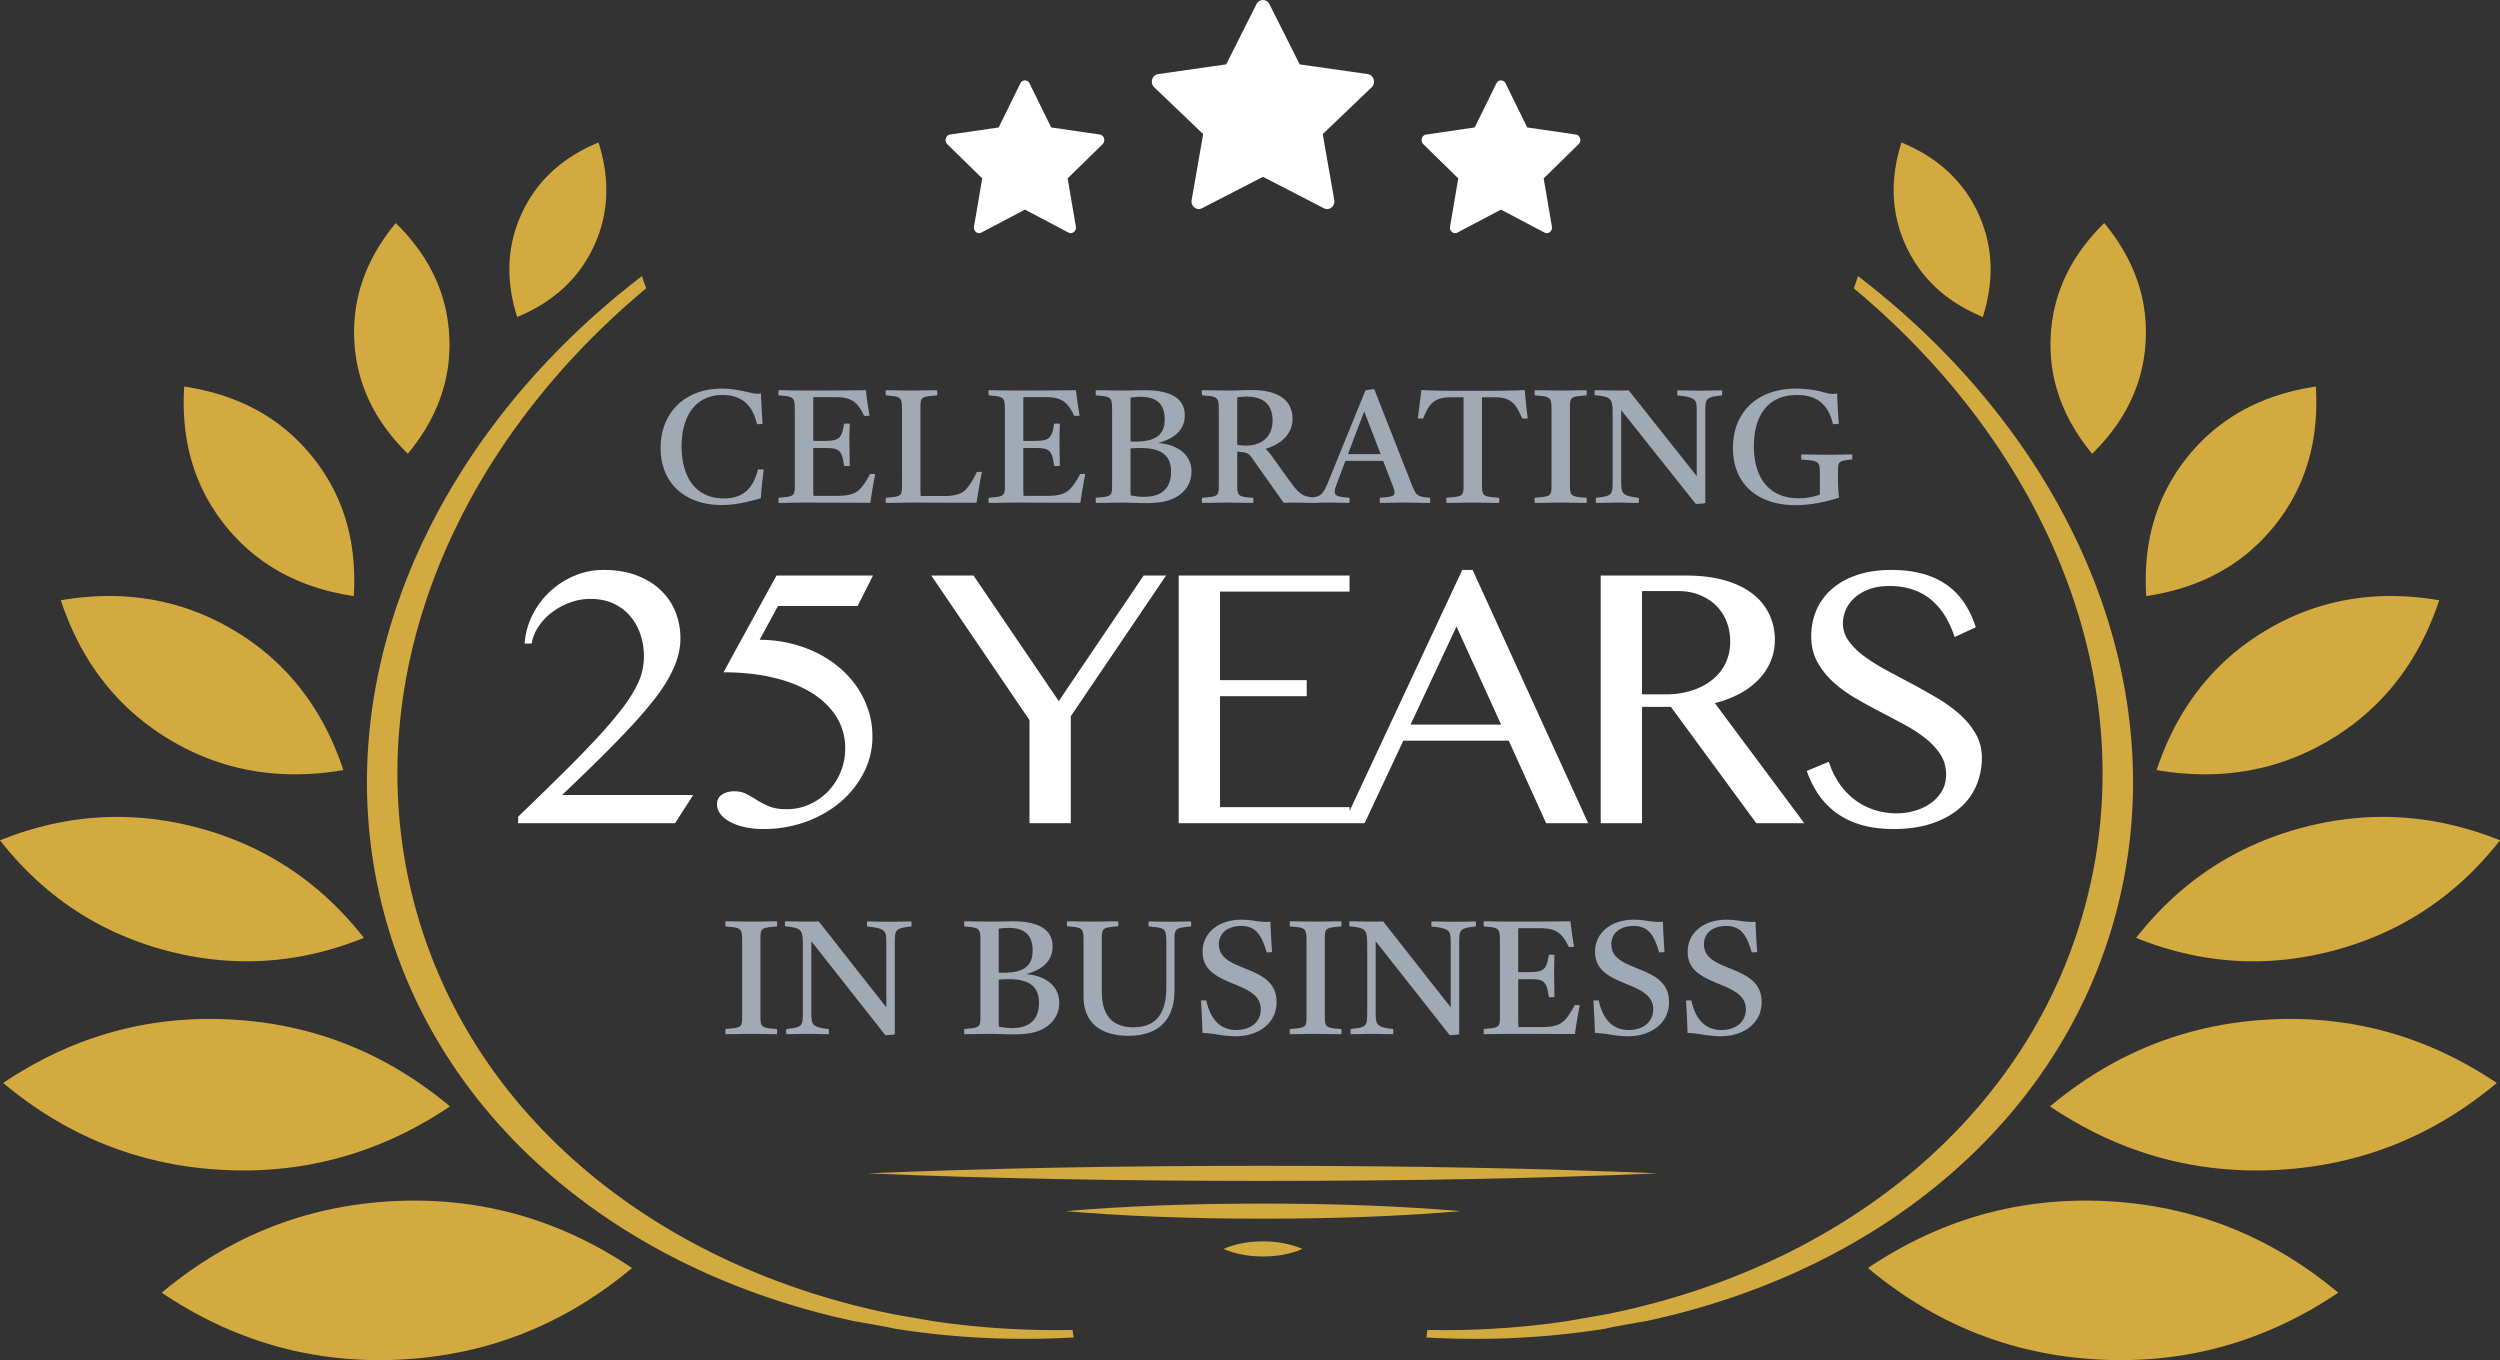 <svg width="193" height="105" xmlns="http://www.w3.org/2000/svg"><rect width="100%" height="100%" fill="#333333" stroke="none"/><g fill="none" fill-rule="evenodd"><g fill="#D3AA40"><path d="M162.681 92.732c6.683.35 12.627 2.705 17.832 7.064-5.632 3.79-11.789 5.51-18.472 5.16-6.684-.35-12.628-2.705-17.832-7.064 5.631-3.79 11.789-5.51 18.472-5.16ZM143.44 21.315c16.5 12.63 24.88 31.875 19.714 49.896-4.564 15.924-18.605 27.053-36.082 30.78 0 0-3.045.522-3.044.569-4.477.72-9.148.964-13.918.692.035-.193.063-.386.084-.582a64.318 64.318 0 0 0 10.79-.679l3.043-.532c17.799-3.578 32.15-14.79 36.775-30.923 4.95-17.268-2.539-35.662-17.691-48.28.119-.31.229-.624.329-.941ZM192.751 83.606c-4.944 4.14-10.59 6.377-16.94 6.71-6.35.333-12.199-1.301-17.549-4.902 4.945-4.14 10.592-6.377 16.94-6.71 6.35-.333 12.2 1.301 17.55 4.902ZM193 64.874c-3.348 4.276-7.608 7.108-12.78 8.494-5.171 1.386-10.275 1.065-15.312-.964 3.348-4.276 7.608-7.108 12.78-8.494 5.171-1.387 10.275-1.065 15.312.964ZM188.305 46.34c-1.575 4.754-4.37 8.338-8.386 10.752-4.016 2.414-8.492 3.2-13.427 2.36 1.575-4.755 4.37-8.34 8.386-10.753 4.015-2.414 8.49-3.2 13.427-2.36ZM178.78 29.845c.264 4.21-.808 7.805-3.217 10.782-2.41 2.976-5.7 4.773-9.873 5.389-.265-4.21.807-7.804 3.217-10.781 2.41-2.977 5.7-4.774 9.872-5.39ZM162.448 17.22c2.304 2.785 3.37 5.818 3.199 9.097-.172 3.279-1.55 6.183-4.132 8.713-2.304-2.786-3.37-5.819-3.199-9.098.172-3.278 1.55-6.183 4.132-8.713ZM146.794 11c2.785 1.148 4.756 2.962 5.912 5.442 1.155 2.48 1.278 5.156.367 8.028-2.785-1.148-4.756-2.962-5.912-5.442-1.155-2.48-1.278-5.156-.367-8.028Z"/><g><path d="M30.319 92.732c-6.683.35-12.627 2.705-17.832 7.064 5.632 3.79 11.789 5.51 18.472 5.16 6.684-.35 12.628-2.705 17.832-7.064-5.631-3.79-11.789-5.51-18.472-5.16ZM49.56 21.315C33.06 33.945 24.681 53.19 29.846 71.21c4.564 15.924 18.605 27.053 36.082 30.78 0 0 3.045.522 3.044.569 4.477.72 9.148.964 13.918.692a8.326 8.326 0 0 1-.084-.582 64.318 64.318 0 0 1-10.79-.679l-3.043-.532c-17.799-3.578-32.15-14.79-36.775-30.923-4.95-17.268 2.539-35.662 17.691-48.28-.119-.31-.229-.624-.329-.941ZM.249 83.606c4.944 4.14 10.59 6.377 16.94 6.71 6.35.333 12.199-1.301 17.549-4.902-4.945-4.14-10.592-6.377-16.94-6.71-6.35-.333-12.2 1.301-17.55 4.902ZM0 64.874c3.348 4.276 7.608 7.108 12.78 8.494 5.171 1.386 10.275 1.065 15.312-.964-3.348-4.276-7.608-7.108-12.78-8.494-5.171-1.387-10.275-1.065-15.312.964ZM4.695 46.34c1.575 4.754 4.37 8.338 8.386 10.752 4.016 2.414 8.492 3.2 13.427 2.36-1.575-4.755-4.37-8.34-8.386-10.753-4.015-2.414-8.49-3.2-13.427-2.36ZM14.22 29.845c-.264 4.21.808 7.805 3.217 10.782 2.41 2.976 5.7 4.773 9.873 5.389.265-4.21-.807-7.804-3.217-10.781-2.41-2.977-5.7-4.774-9.872-5.39ZM30.552 17.22c-2.304 2.785-3.37 5.818-3.199 9.097.172 3.279 1.55 6.183 4.132 8.713 2.304-2.786 3.37-5.819 3.199-9.098-.172-3.278-1.55-6.183-4.132-8.713ZM46.206 11c-2.785 1.148-4.756 2.962-5.912 5.442-1.155 2.48-1.278 5.156-.367 8.028 2.785-1.148 4.756-2.962 5.912-5.442 1.155-2.48 1.278-5.156.367-8.028Z"/></g></g><path d="m52.114 63.553 1.402-2.177H43.39a185.554 185.554 0 0 0 3.003-2.906 80.702 80.702 0 0 0 2.346-2.415 32.345 32.345 0 0 0 1.738-2.019c.481-.615.872-1.194 1.172-1.738.3-.543.523-1.062.666-1.557.143-.495.214-.988.214-1.478 0-.702-.126-1.372-.379-2.011-.253-.64-.63-1.2-1.13-1.68-.5-.48-1.12-.863-1.86-1.147-.738-.283-1.599-.425-2.58-.425-.773 0-1.514.149-2.225.447a6.333 6.333 0 0 0-3.247 3.028 5.811 5.811 0 0 0-.607 2.206h.543c.076-.47.258-.915.544-1.333a4.659 4.659 0 0 1 1.05-1.096c.416-.313.878-.56 1.388-.743a4.573 4.573 0 0 1 1.552-.274c.687 0 1.287.123 1.802.368.515.245.944.572 1.287.98.344.409.603.88.78 1.413a5.226 5.226 0 0 1 .129 2.827c-.091.389-.26.82-.508 1.29a11.841 11.841 0 0 1-1.044 1.594 30.38 30.38 0 0 1-1.752 2.069 79.748 79.748 0 0 1-2.625 2.718A297.435 297.435 0 0 1 40 63.048v.505h12.114Zm6.814.447a9.523 9.523 0 0 0 3.297-.562c1.025-.375 1.916-.887 2.674-1.536a7.332 7.332 0 0 0 1.795-2.271 6.038 6.038 0 0 0 .658-2.769c0-.72-.107-1.406-.322-2.055a7.056 7.056 0 0 0-.894-1.802 7.526 7.526 0 0 0-1.373-1.5 8.492 8.492 0 0 0-1.773-1.139 9.805 9.805 0 0 0-2.074-.72 10.15 10.15 0 0 0-2.274-.253l1.416-2.61h6.15l1.187-2.35h-7.452l-4.09 7.469c1.43 0 2.724.14 3.883.418 1.158.279 2.145.675 2.96 1.19.816.514 1.445 1.132 1.888 1.853.444.72.666 1.523.666 2.408a4.73 4.73 0 0 1-.358 1.838 4.74 4.74 0 0 1-.973 1.493c-.41.423-.889.757-1.437 1.002a4.244 4.244 0 0 1-1.752.368c-.544 0-.99-.073-1.337-.217a6.337 6.337 0 0 1-.937-.476 14.776 14.776 0 0 0-.815-.475c-.267-.145-.592-.217-.973-.217-.353 0-.66.084-.923.253-.262.168-.393.42-.393.757 0 .26.086.504.258.735.171.23.414.433.729.606s.691.31 1.13.41c.439.102.925.152 1.459.152Zm23.739-.447v-8.262l7.351-10.858h-1.73l-6.551 9.69-6.58-9.69h-3.26l7.58 11.16v7.96h3.19Zm21.516 0v-1.24h-9.997v-8.565h6.693v-1.24h-6.693v-6.835h9.997v-1.24H90.996v19.12h13.187Zm1.164 0 2.99-6.373h8.138l2.889 6.373h3.246L113.686 44h-.801l-9.14 19.553h1.602Zm10.541-7.614h-6.994l3.547-7.57 3.447 7.57Zm10.876 7.614V54.57h2.23l6.594 8.983h3.705l-6.908-9.272a8.416 8.416 0 0 0 1.887-.714 5.797 5.797 0 0 0 1.466-1.081c.406-.418.72-.887.944-1.406.225-.52.337-1.077.337-1.673 0-.72-.146-1.386-.437-1.997a4.346 4.346 0 0 0-1.294-1.579c-.572-.442-1.287-.786-2.145-1.03-.859-.246-1.855-.368-2.99-.368h-6.579v19.12h3.19Zm1.845-9.95h-1.845V45.63h2.803c.582 0 1.118.097 1.609.289.491.192.915.459 1.273.8.357.341.634.752.83 1.233.195.48.293 1.01.293 1.586 0 .625-.124 1.187-.372 1.687s-.594.925-1.037 1.276c-.444.351-.968.623-1.573.815a6.515 6.515 0 0 1-1.981.288ZM146.192 64c1.125 0 2.112-.144 2.96-.433.85-.288 1.56-.68 2.132-1.175a4.769 4.769 0 0 0 1.287-1.745c.286-.668.429-1.381.429-2.14a3.66 3.66 0 0 0-.458-1.825 5.951 5.951 0 0 0-1.215-1.5 10.894 10.894 0 0 0-1.724-1.261c-.643-.385-1.299-.755-1.966-1.11a597.85 597.85 0 0 1-1.967-1.053 14.694 14.694 0 0 1-1.724-1.075 5.527 5.527 0 0 1-1.215-1.182 2.285 2.285 0 0 1-.458-1.377c0-.356.074-.704.222-1.045.148-.342.372-.65.672-.923.3-.274.675-.495 1.123-.664.448-.168.972-.252 1.573-.252.677 0 1.285.094 1.824.281a4.45 4.45 0 0 1 1.423.8c.41.347.762.762 1.058 1.248.296.485.539 1.021.73 1.608l1.63-.75a7.3 7.3 0 0 0-.901-1.904 5.339 5.339 0 0 0-1.359-1.384 5.908 5.908 0 0 0-1.86-.85c-.705-.193-1.506-.289-2.402-.289-.992 0-1.871.13-2.639.39-.767.259-1.413.617-1.938 1.074a4.518 4.518 0 0 0-1.194 1.622 5.042 5.042 0 0 0-.408 2.033c0 .73.15 1.377.45 1.94.301.562.694 1.071 1.18 1.528.487.456 1.042.87 1.667 1.24s1.261.723 1.91 1.06c.648.336 1.284.673 1.909 1.01.624.336 1.18.694 1.666 1.073.486.38.88.798 1.18 1.255.3.457.45.978.45 1.564 0 .49-.11.92-.328 1.291-.22.37-.51.683-.873.937a4.032 4.032 0 0 1-1.23.577c-.458.13-.92.195-1.387.195-.62 0-1.204-.092-1.752-.274a5.118 5.118 0 0 1-1.495-.786 5.43 5.43 0 0 1-1.18-1.247 6.315 6.315 0 0 1-.808-1.673l-1.702.707c.248.71.567 1.343.958 1.896.391.552.86 1.021 1.41 1.406.547.384 1.18.677 1.894.88.715.201 1.53.302 2.446.302Z" fill="#FFF" fill-rule="nonzero"/><path d="M55.708 38.988c1.125 0 2.069-.26 3.026-.521.051-.769.13-1.5.233-2.22-.169-.011-.31-.011-.453-.011-.375 1.537-1.203 2.243-2.638 2.243-2.29 0-3.26-1.822-3.26-4.016 0-2.033.854-3.967 3.17-3.967 1.448 0 2.314.744 2.65 2.244.13.012.285 0 .44-.025a56.25 56.25 0 0 1-.13-2.343 1.834 1.834 0 0 1-.27.025c-.272 0-.518-.075-.854-.15-.763-.16-1.203-.247-1.902-.247-2.87 0-4.72 1.884-4.72 4.587 0 2.677 1.836 4.4 4.708 4.4Zm6.699-.186h.376l2.313.008.44.001 1.07.003h.586c.077-.545.194-1.29.375-2.219a2.166 2.166 0 0 0-.401 0c-.298.595-.66 1.079-.892 1.265-.35.285-.828.421-1.695.421h-1.771c-.022-.084-.026-.345-.026-.762v-2.932h.827c1.113 0 1.384.074 1.552 1.376.155.025.31.025.44 0l-.026-1.637v-.114l-.002-.072v-.201c.002-.204.009-.549.028-1.224a1.308 1.308 0 0 0-.44 0c-.175 1.176-.423 1.318-1.552 1.326h-.827v-3.384h1.694c.672 0 1.112.112 1.435.347.285.198.582.595.79 1.091.129.012.284.012.426 0a37.426 37.426 0 0 1-.284-1.971c-.207 0-1.845.022-3.722.024h-.73c-.982-.001-1.307-.01-1.591-.016l-.094-.002a26.16 26.16 0 0 0-.601-.006 2.032 2.032 0 0 0 0 .397l.223.019c.94.084 1.026.167 1.03 1.034l.001 5.864c0 .88-.052.88-1.254.992a2.032 2.032 0 0 0 0 .396c.685 0 1.086-.024 2.302-.024Zm5.975.024c.517 0 1.513-.024 2.004-.024 1.668 0 3.324.012 5.005.012.078-.545.207-1.351.414-2.368a1.09 1.09 0 0 0-.401 0c-.31.67-.62 1.14-.931 1.426-.31.273-.828.421-1.552.421h-1.837c-.021-.094-.025-.357-.025-.774v-6.007c0-.892.051-.88 1.28-.991a1.023 1.023 0 0 0 0-.397c-.504 0-1.513.025-1.992.025-.478 0-1.435-.025-1.965-.025a2.032 2.032 0 0 0 0 .397l.223.019c.94.084 1.026.167 1.03 1.034l.001 5.864c0 .893-.052.88-1.254.992a2.032 2.032 0 0 0 0 .396Zm10.242-.024h.377l2.312.008.44.001 1.07.003h.586c.078-.545.194-1.29.375-2.219a2.166 2.166 0 0 0-.4 0c-.298.595-.66 1.079-.893 1.265-.35.285-.828.421-1.694.421h-1.772c-.022-.084-.025-.345-.026-.762v-2.932h.828c1.112 0 1.384.074 1.552 1.376.155.025.31.025.44 0l-.026-1.637v-.07l-.001-.044v-.273c0-.204.007-.549.027-1.224a1.308 1.308 0 0 0-.44 0c-.175 1.176-.423 1.318-1.553 1.326H79v-3.384h1.694c.673 0 1.113.112 1.436.347.285.198.582.595.789 1.091.13.012.284.012.427 0a37.426 37.426 0 0 1-.285-1.971c-.206 0-1.844.022-3.721.024h-.73c-.982-.001-1.308-.01-1.592-.016l-.094-.002a26.16 26.16 0 0 0-.6-.006 2.032 2.032 0 0 0 0 .397l.223.019c.94.084 1.026.167 1.03 1.034v5.864c0 .88-.051.88-1.254.992a2.032 2.032 0 0 0 0 .396c.686 0 1.087-.024 2.302-.024Zm9.764.037c.621 0 1.177-.037 1.656-.161 1.1-.285 1.94-1.091 1.94-2.269 0-1.376-1.164-2.095-2.548-2.207v-.012c1.358-.372 2.03-1.09 2.03-2.132 0-1.252-1.008-1.934-3.103-1.934-.414 0-1.229.025-1.76.025-.504 0-1.46-.025-2.004-.025a2.032 2.032 0 0 0 0 .397l.223.019c.94.084 1.026.167 1.031 1.034v5.864c0 .88-.051.88-1.254.992a2.032 2.032 0 0 0 0 .396c.505 0 1.578-.024 1.992-.024.504 0 1.19.037 1.797.037Zm-.763-4.748h-.065c-.078-.001-.2-.004-.284-.012v-3.385c.298-.037.505-.062.75-.062 1.268 0 1.888.558 1.888 1.736 0 1.165-.633 1.723-2.289 1.723Zm.686 4.264c-.323 0-.647-.037-1.022-.111a9.743 9.743 0 0 1-.013-.613v-3.007c.168-.025.518-.037.763-.037 1.63 0 2.367.57 2.367 1.834 0 1.302-.763 1.934-2.095 1.934Zm6.48.447c.49 0 1.435.024 1.952.024a1.024 1.024 0 0 0 0-.396c-1.176-.096-1.227-.11-1.229-1.056V34.86l.337.037c.4.05.582.099.853.533l2.393 3.384c.258 0 .478-.012.685-.012.479 0 1.371.024 1.888.024a1.024 1.024 0 0 0 0-.396c-1.099-.1-1.267-.149-2.16-1.376l-1.357-1.885c-.168-.235-.298-.384-.44-.495v-.025c1.358-.422 2.07-1.265 2.07-2.306 0-1.686-1.475-2.231-3.118-2.231-.138 0-.436.006-.756.014l-.323.008c-.267.007-.519.012-.675.014h-.082c-.492 0-1.513-.024-2.03-.024a1.023 1.023 0 0 0 0 .397c1.175.084 1.286.121 1.292 1.042v5.875c0 .893-.051.88-1.293.992a1.023 1.023 0 0 0 0 .396c.505 0 1.514-.024 1.992-.024ZM96.2 34.4a3.36 3.36 0 0 1-.686-.062v-3.67c.246-.024.505-.05.725-.05 1.319 0 2.004.633 2.004 1.86 0 1.228-.84 1.922-2.043 1.922Zm14.2 4.425a2.033 2.033 0 0 0 0-.396c-1.022-.1-1.06-.1-1.526-1.302l-2.78-7.078c-.195 0-.505.037-.686.099l-2.794 6.868c-.517 1.276-.633 1.314-1.59 1.413a2.033 2.033 0 0 0 0 .396c.517 0 .93-.024 1.422-.024.22 0 .518 0 .88.012.362 0 .646.012.853.012.013-.124.013-.26 0-.396-.814-.075-1.138-.112-1.138-.471 0-.161.065-.347.181-.67l.647-1.71h2.91l.737 1.909c.09.248.142.409.142.533 0 .31-.284.334-1.125.409a1.023 1.023 0 0 0 0 .396c.285 0 .608-.012.944-.012.336-.012.776-.012 1.035-.012.633 0 1.28.024 1.888.024Zm-3.815-3.768h-2.522l1.254-3.298 1.268 3.298Zm7.1 3.744c.504 0 1.5.024 2.043.024a1.024 1.024 0 0 0 0-.396c-1.253-.096-1.316-.111-1.319-1.058v-6.703h.918c1.358 0 1.694.509 2.186 1.637.13.012.284.012.427 0-.104-.794-.168-1.525-.233-2.194-.927.051-2.051.06-3.261.061h-1.46c-1.195-.001-2.321-.01-3.259-.061-.077.681-.168 1.4-.271 2.194.13.012.284.012.414 0 .452-1.116.814-1.637 2.185-1.637h.931v6.769c0 .893-.038.88-1.319.992a2.032 2.032 0 0 0 0 .396c.543 0 1.526-.024 2.018-.024Zm8.794.024a1.024 1.024 0 0 0 0-.396c-1.226-.096-1.278-.11-1.28-1.056v-5.862c0-.892.051-.88 1.28-.991a1.023 1.023 0 0 0 0-.397c-.504 0-1.487.025-1.966.025-.491 0-1.5-.025-2.03-.025a2.032 2.032 0 0 0 0 .397l.115.01.21.017c.883.083.963.188.968 1.03v5.86c0 .893-.052.88-1.293.992a2.032 2.032 0 0 0 0 .396c.556 0 1.5-.024 2.004-.024.492 0 1.462.024 1.992.024Zm8.432.075c.22 0 .556-.025.737-.062v-7.004c0-1.104.052-1.166 1.294-1.314a1.907 1.907 0 0 0 0-.385c-.505 0-1.229.025-1.656.025-.414 0-1.293-.025-1.785-.025-.025.124-.025.26 0 .397.699.05 1.126.161 1.307.347.168.161.18.45.18.988v4.888l-5.25-6.62a11.7 11.7 0 0 1-.25.008l-.179.002-.244.002h-.193c-.608 0-1.229-.024-1.76-.024-.012.136-.012.26 0 .384 1.267.132 1.379.218 1.384 1.421v5.2c0 1.115-.051 1.152-1.28 1.3a1.023 1.023 0 0 0 0 .397c.492 0 1.203-.024 1.643-.024.426 0 1.138.024 1.655.024a2.033 2.033 0 0 0 0-.396c-.672-.062-1.009-.174-1.177-.347-.157-.162-.178-.443-.18-.994v-5.428l5.754 7.24Zm7.708.099c1.022 0 2.173-.198 3.363-.583-.052-.347-.091-.855-.091-1.55v-.396c0-.892.039-.88 1.1-1.004.012-.124.012-.26 0-.384-.505 0-1.294.024-1.824.024s-1.552-.024-2.095-.024a1.024 1.024 0 0 0 0 .396c1.315.096 1.417.111 1.422 1.047v1.656c-.53.198-1.099.285-1.642.285-2.341 0-3.453-1.661-3.453-4.017 0-2.132.905-3.954 3.336-3.954 1.514 0 2.419.719 2.768 2.244.13.012.297 0 .453-.025a56.252 56.252 0 0 1-.13-2.343 1.328 1.328 0 0 1-.31.037c-.272 0-.543-.074-.867-.161-.543-.149-1.357-.248-2.004-.248-2.962 0-4.863 1.81-4.863 4.587 0 2.789 1.914 4.413 4.837 4.413ZM59.976 79.839a1.034 1.034 0 0 0 0-.398c-1.217-.096-1.268-.11-1.27-1.056v-5.87c0-.894.05-.882 1.27-.994a1.033 1.033 0 0 0 0-.397c-.5 0-1.476.025-1.95.025-.489 0-1.49-.025-2.016-.025a2.052 2.052 0 0 0 0 .397l.114.01.208.018c.877.083.957.188.961 1.03v5.87c0 .893-.051.88-1.283.992a2.052 2.052 0 0 0 0 .398c.552 0 1.489-.025 1.99-.025.487 0 1.45.025 1.976.025Zm8.37.074c.219 0 .552-.025.732-.062v-7.014c0-1.105.052-1.167 1.284-1.316a1.926 1.926 0 0 0 0-.384c-.5 0-1.22.024-1.643.024-.411 0-1.284-.024-1.772-.024-.026.124-.026.26 0 .397.693.05 1.117.161 1.297.347.167.162.179.452.18.99v4.895l-5.213-6.63c-.073.004-.16.006-.248.008l-.177.003-.243.002h-.192c-.603 0-1.22-.025-1.746-.025-.012.137-.012.26 0 .385 1.258.132 1.368.218 1.374 1.423v5.206c0 1.117-.051 1.154-1.27 1.303a1.033 1.033 0 0 0 0 .398c.487 0 1.193-.025 1.63-.025.423 0 1.13.025 1.643.025a2.054 2.054 0 0 0 0-.398c-.668-.062-1.002-.173-1.169-.347-.155-.162-.177-.444-.179-.995v-5.436l5.712 7.25Zm9.86-.062c.616 0 1.168-.037 1.643-.161 1.091-.286 1.925-1.093 1.925-2.272 0-1.378-1.155-2.098-2.529-2.21v-.012c1.348-.373 2.016-1.093 2.016-2.135 0-1.254-1.001-1.937-3.081-1.937-.41 0-1.22.025-1.746.025-.5 0-1.45-.025-1.99-.025a2.052 2.052 0 0 0 0 .397l.222.02c.933.084 1.018.167 1.023 1.035v5.872c0 .882-.05.882-1.245.993a2.052 2.052 0 0 0 0 .398c.5 0 1.566-.025 1.977-.025.5 0 1.181.037 1.785.037Zm-.758-4.754h-.065c-.077-.001-.199-.004-.281-.013v-3.389c.295-.037.5-.062.744-.062 1.258 0 1.874.559 1.874 1.738 0 1.167-.629 1.726-2.272 1.726Zm.68 4.27c-.32 0-.641-.037-1.014-.112a9.842 9.842 0 0 1-.012-.614v-3.01c.167-.025.513-.038.757-.038 1.618 0 2.35.571 2.35 1.837 0 1.304-.758 1.937-2.08 1.937Zm8.974.596c2.4 0 3.569-1.291 3.569-3.5v-3.824c0-1.006.077-.993 1.27-1.118a.97.97 0 0 0 0-.384c-.158 0-.346.002-.542.006l-.397.008a37.7 37.7 0 0 1-.703.01c-.398 0-1.156-.024-1.618-.024a.97.97 0 0 0 0 .384c1.244.12 1.355.124 1.36 1.174v3.506c0 2.123-.86 3.104-2.541 3.104-1.592 0-2.44-.882-2.44-2.744v-4.059c0-.881.065-.881 1.259-.993a.97.97 0 0 0 0-.385c-.514 0-1.49.025-1.977.025-.5 0-1.45-.025-1.964-.025a.97.97 0 0 0 0 .385c1.168.096 1.265.122 1.27 1.058v4.367c0 2.073 1.4 3.029 3.454 3.029Zm8.293.037c1.707 0 3.158-.956 3.158-2.644 0-1.577-1.245-2.11-2.413-2.582l-.11-.044-.216-.088c-.897-.368-1.716-.778-1.716-1.743 0-.918.758-1.415 1.708-1.415.539 0 .95.162 1.245.484.295.323.526.807.732 1.552.115.012.27 0 .423-.025a56.82 56.82 0 0 1-.128-2.346c-.075.02-.203.024-.274.025h-.087a5.796 5.796 0 0 1-.781-.075A7.158 7.158 0 0 0 95.832 71c-1.644 0-2.992.919-2.992 2.483 0 1.334.995 1.878 2.096 2.346l.237.1.12.049c1.052.434 2.04.856 2.04 1.936 0 .969-.77 1.602-1.887 1.602-1.258 0-2.002-.832-2.323-2.284-.129 0-.283 0-.411.012.064.968.103 1.788.116 2.495.102 0 .629.038 1.22.137.705.124 1.321.124 1.347.124Zm8.152-.161a1.034 1.034 0 0 0 0-.398c-1.218-.096-1.269-.11-1.271-1.056v-5.87c0-.894.051-.882 1.27-.994a1.033 1.033 0 0 0 0-.397c-.5 0-1.475.025-1.95.025-.488 0-1.49-.025-2.016-.025a2.052 2.052 0 0 0 0 .397l.115.01.208.018c.876.083.956.188.96 1.03v5.87c0 .893-.05.88-1.283.992a2.052 2.052 0 0 0 0 .398c.552 0 1.49-.025 1.99-.025.488 0 1.45.025 1.977.025Zm8.37.074c.218 0 .552-.025.732-.062v-7.014c0-1.105.051-1.167 1.283-1.316a1.926 1.926 0 0 0 0-.384c-.5 0-1.22.024-1.643.024-.41 0-1.284-.024-1.771-.024-.026.124-.026.26 0 .397.693.05 1.116.161 1.296.347.167.162.179.452.18.99v4.895l-5.212-6.63c-.074.004-.16.006-.248.008l-.178.003-.243.002h-.191c-.604 0-1.22-.025-1.746-.025-.013.137-.013.26 0 .385 1.257.132 1.368.218 1.373 1.423v5.206c0 1.117-.05 1.154-1.27 1.303a1.033 1.033 0 0 0 0 .398c.487 0 1.193-.025 1.63-.025.424 0 1.13.025 1.643.025a2.053 2.053 0 0 0 0-.398c-.667-.062-1.001-.173-1.168-.347-.156-.162-.177-.444-.18-.995v-5.436l5.713 7.25Zm4.917-.1h.111l.263.001 2.295.008.437.001 1.062.003h.582c.077-.546.192-1.29.372-2.222a2.131 2.131 0 0 0-.398 0c-.295.596-.655 1.08-.886 1.266-.347.286-.822.422-1.682.422h-1.758c-.022-.084-.025-.345-.026-.762v-2.937h.822c1.104 0 1.373.075 1.54 1.378.154.025.308.025.436 0l-.025-1.639v-.07l-.001-.045v-.273c0-.204.007-.549.026-1.225a1.288 1.288 0 0 0-.436 0c-.174 1.177-.42 1.32-1.541 1.328h-.821v-3.39h1.682c.667 0 1.104.113 1.425.349.282.198.577.595.783 1.092.128.012.282.012.423 0a37.787 37.787 0 0 1-.282-1.974c-.205 0-1.831.022-3.694.025h-.725c-.975-.002-1.298-.01-1.58-.017l-.093-.002a25.74 25.74 0 0 0-.596-.006 2.052 2.052 0 0 0 0 .397l.221.02c.933.084 1.019.167 1.024 1.035v5.872c0 .882-.052.882-1.245.993a2.052 2.052 0 0 0 0 .398c.68 0 1.078-.025 2.285-.025Zm8.857.187c1.708 0 3.159-.956 3.159-2.644 0-1.577-1.246-2.11-2.414-2.582l-.109-.044-.216-.088c-.897-.368-1.716-.778-1.716-1.743 0-.918.757-1.415 1.707-1.415.54 0 .95.162 1.246.484.295.323.526.807.731 1.552.116.012.27 0 .424-.025a56.82 56.82 0 0 1-.128-2.346c-.075.02-.204.024-.274.025h-.087a5.796 5.796 0 0 1-.782-.075 7.158 7.158 0 0 0-1.104-.099c-1.643 0-2.991.919-2.991 2.483 0 1.334.995 1.878 2.095 2.346l.238.1.119.049c1.052.434 2.041.856 2.041 1.936 0 .969-.77 1.602-1.887 1.602-1.258 0-2.003-.832-2.324-2.284-.128 0-.282 0-.41.012.064.968.102 1.788.115 2.495.103 0 .629.038 1.22.137a8.539 8.539 0 0 0 1.347.124Zm7.151 0c1.707 0 3.158-.956 3.158-2.644 0-1.577-1.245-2.11-2.413-2.582l-.11-.044-.216-.088c-.897-.368-1.716-.778-1.716-1.743 0-.918.758-1.415 1.708-1.415.539 0 .95.162 1.245.484.295.323.526.807.732 1.552.115.012.27 0 .423-.025a56.818 56.818 0 0 1-.128-2.346c-.075.02-.203.024-.274.025h-.087a5.796 5.796 0 0 1-.782-.075 7.158 7.158 0 0 0-1.104-.099c-1.643 0-2.99.919-2.99 2.483 0 1.334.994 1.878 2.095 2.346l.237.1.12.049c1.052.434 2.04.856 2.04 1.936 0 .969-.77 1.602-1.887 1.602-1.258 0-2.002-.832-2.323-2.284-.129 0-.283 0-.411.012.064.968.103 1.788.115 2.495.103 0 .63.038 1.22.137.706.124 1.322.124 1.348.124Z" fill="#A0A9B4" fill-rule="nonzero"/><g fill="#D3AA40"><path d="M67 90.583C76.104 90.194 86.27 90 97.5 90s21.396.194 30.5.583c-9.104.39-19.27.584-30.5.584s-21.396-.195-30.5-.584ZM82.25 93.5c4.552-.389 9.635-.583 15.25-.583s10.698.194 15.25.583c-4.552.389-9.635.583-15.25.583s-10.698-.194-15.25-.583ZM94.45 96.417c.91-.39 1.927-.584 3.05-.584 1.123 0 2.14.195 3.05.584-.91.389-1.927.583-3.05.583-1.123 0-2.14-.194-3.05-.583Z"/></g><g fill="#FFF" fill-rule="nonzero"><path d="M92.795 16.077c-.414.213-.883-.16-.8-.637l.89-5.089-3.776-3.61c-.353-.338-.17-.956.303-1.022l5.25-.75L97.003.316a.55.55 0 0 1 .994 0l2.34 4.655 5.251.749c.473.066.656.684.302 1.022l-3.775 3.61.89 5.089c.083.476-.386.85-.8.637L97.5 13.65l-4.705 2.427h.001ZM75.764 17.955c-.295.156-.63-.117-.57-.465l.635-3.719-2.698-2.638c-.251-.247-.12-.698.217-.747l3.75-.547 1.672-3.402a.389.389 0 0 1 .71 0l1.672 3.402 3.75.547c.338.049.469.5.216.747l-2.697 2.638.636 3.719c.06.348-.276.62-.571.465l-3.362-1.773-3.36 1.773ZM112.514 17.955c-.295.156-.63-.117-.57-.465l.635-3.719-2.698-2.638c-.251-.247-.12-.698.217-.747l3.75-.547 1.672-3.402a.389.389 0 0 1 .71 0l1.672 3.402 3.75.547c.338.049.469.5.216.747l-2.697 2.638.636 3.719c.06.348-.276.62-.571.465l-3.362-1.773-3.36 1.773Z"/></g></g></svg>